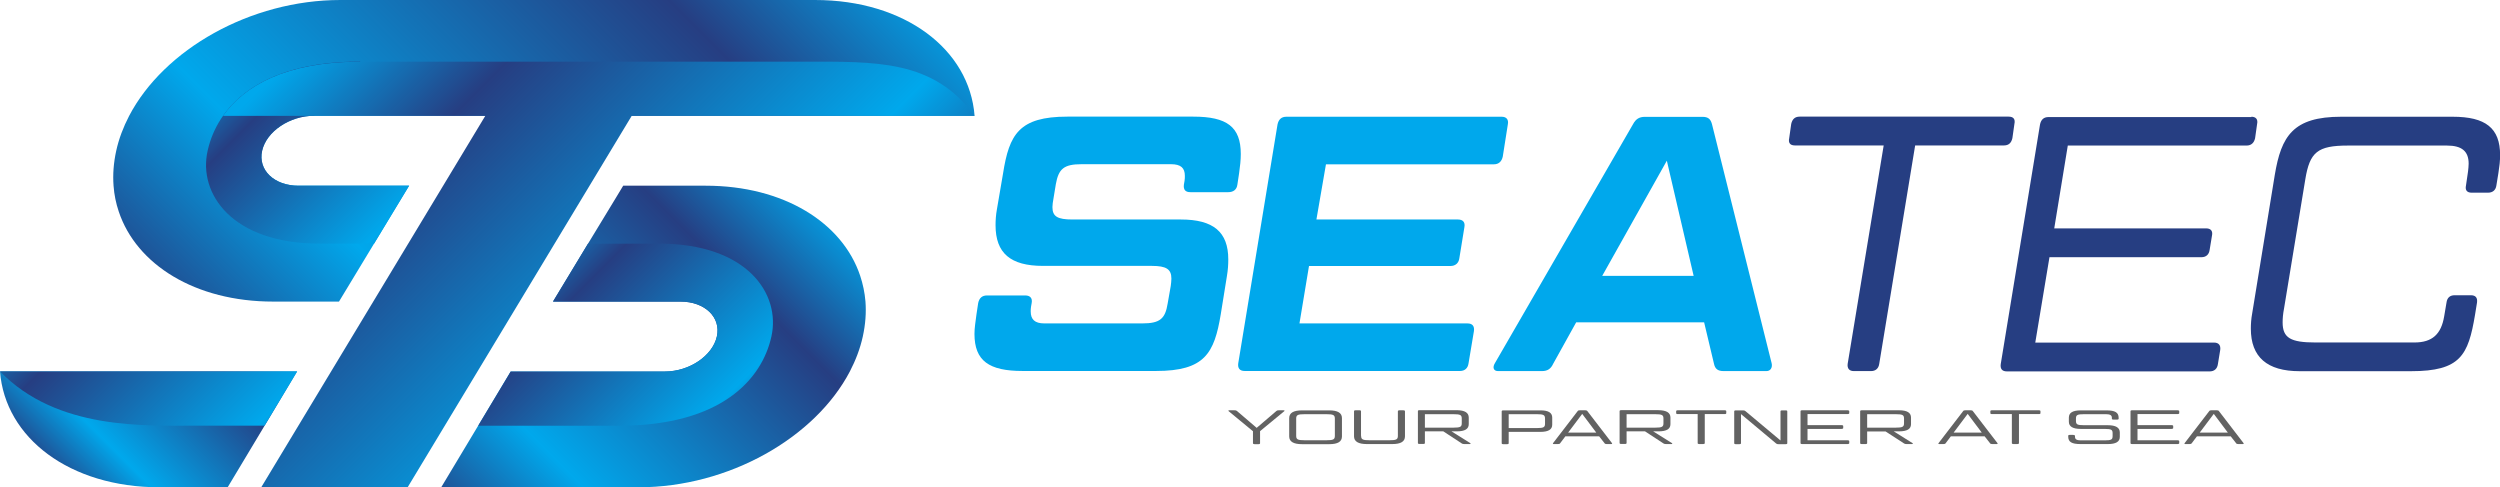 <?xml version="1.0" encoding="utf-8"?>
<!-- Generator: Adobe Illustrator 27.6.1, SVG Export Plug-In . SVG Version: 6.00 Build 0)  -->
<svg version="1.1" id="Layer_1" xmlns="http://www.w3.org/2000/svg" xmlns:xlink="http://www.w3.org/1999/xlink" x="0px" y="0px"
	 viewBox="0 0 236 46" style="enable-background:new 0 0 236 46;" xml:space="preserve">
<style type="text/css">
	.st0{fill:#00A8EC;}
	.st1{fill:#263E82;}
	.st2{fill:#626262;}
	.st3{fill:url(#SVGID_1_);}
	.st4{fill:url(#SVGID_00000090290993381313920800000012093184045685541268_);}
	.st5{fill:url(#SVGID_00000147942889730045896380000013519180950932699535_);}
	.st6{fill:url(#SVGID_00000013156892654605347430000003852052174954067375_);}
	.st7{fill:url(#SVGID_00000024692418797423992950000015749031160357077926_);}
	.st8{fill:url(#SVGID_00000003786932753689740300000014898897439220294838_);}
	.st9{fill:url(#SVGID_00000179625183301803698780000006884388727195462282_);}
</style>
<g>
	<g>
		<path class="st0" d="M107.83,30.53c1.69,0,2.17-0.45,2.4-1.89l0.29-1.65c0.03-0.24,0.06-0.48,0.06-0.69c0-0.89-0.48-1.2-1.85-1.2
			H98.46c-3.07,0-4.48-1.2-4.48-3.84c0-0.45,0.03-0.96,0.13-1.51l0.58-3.39c0.58-3.67,1.5-5.35,6.07-5.35h11.89
			c3.17,0,4.48,0.96,4.48,3.53c0,0.55-0.06,1.13-0.16,1.82l-0.16,1.06c-0.06,0.48-0.38,0.72-0.86,0.72h-3.58
			c-0.48,0-0.67-0.24-0.61-0.72l0.06-0.34c0.03-0.17,0.03-0.34,0.03-0.48c0-0.75-0.38-1.1-1.31-1.1h-8.44
			c-1.69,0-2.17,0.45-2.43,1.89l-0.22,1.34c-0.06,0.31-0.1,0.62-0.1,0.82c0,0.89,0.48,1.17,1.89,1.17h10.23
			c3.07,0,4.48,1.17,4.48,3.77c0,0.48-0.03,0.99-0.13,1.58l-0.58,3.6c-0.61,3.67-1.5,5.35-6.11,5.35h-12.6
			c-3.17,0-4.54-0.96-4.54-3.5c0-0.55,0.1-1.17,0.19-1.85l0.16-1.06c0.1-0.48,0.38-0.72,0.83-0.72h3.61c0.45,0,0.7,0.24,0.61,0.72
			l-0.06,0.34c-0.03,0.17-0.03,0.31-0.03,0.45c0,0.75,0.38,1.13,1.28,1.13H107.83z"/>
		<path class="st0" d="M141.76,11.02c0.45,0,0.67,0.27,0.58,0.72l-0.48,3.05c-0.1,0.45-0.38,0.72-0.83,0.72h-15.86l-0.9,5.21h13.36
			c0.45,0,0.7,0.24,0.61,0.72l-0.48,2.95c-0.06,0.45-0.38,0.72-0.83,0.72h-13.36l-0.9,5.42h15.86c0.48,0,0.67,0.27,0.61,0.72
			l-0.51,3.05c-0.06,0.45-0.35,0.72-0.8,0.72h-20.33c-0.48,0-0.67-0.27-0.61-0.72l3.71-22.56c0.1-0.45,0.35-0.72,0.83-0.72H141.76z"
			/>
		<path class="st0" d="M160.87,30.43h-12.08l-2.17,3.91c-0.22,0.48-0.54,0.69-1.05,0.69h-4.16c-0.42,0-0.54-0.34-0.29-0.75
			l13.04-22.56c0.26-0.48,0.58-0.69,1.12-0.69h5.43c0.54,0,0.77,0.21,0.9,0.69l5.63,22.56c0.1,0.41-0.1,0.75-0.48,0.75h-4.06
			c-0.54,0-0.8-0.21-0.9-0.69L160.87,30.43z M151.25,26.04h8.63l-2.53-10.87L151.25,26.04z"/>
		<path class="st1" d="M177.82,13.73h-8.38c-0.45,0-0.64-0.24-0.54-0.69l0.19-1.34c0.1-0.45,0.35-0.69,0.8-0.69h19.73
			c0.45,0,0.64,0.24,0.54,0.69l-0.19,1.34c-0.1,0.45-0.35,0.69-0.8,0.69h-8.38l-3.39,20.61c-0.06,0.45-0.35,0.69-0.77,0.69h-1.63
			c-0.42,0-0.64-0.24-0.58-0.69L177.82,13.73z"/>
		<path class="st1" d="M212.53,11.02c0.42,0,0.64,0.24,0.54,0.69l-0.19,1.34c-0.1,0.45-0.38,0.69-0.8,0.69H195.2l-1.28,7.82h14.35
			c0.42,0,0.64,0.24,0.54,0.69l-0.22,1.34c-0.06,0.45-0.35,0.69-0.77,0.69h-14.35l-1.34,8.06h16.88c0.42,0,0.64,0.24,0.58,0.69
			l-0.22,1.34c-0.06,0.45-0.35,0.69-0.77,0.69h-19.15c-0.45,0-0.64-0.24-0.58-0.69l3.71-22.63c0.1-0.45,0.35-0.69,0.8-0.69H212.53z"
			/>
		<path class="st1" d="M214.74,16.51c0.61-3.67,1.73-5.49,6.27-5.49h10.52c3.1,0,4.48,1.06,4.48,3.63c0,0.51-0.06,1.06-0.16,1.68
			l-0.19,1.17c-0.06,0.45-0.35,0.69-0.8,0.69h-1.53c-0.45,0-0.64-0.24-0.54-0.69l0.19-1.3c0.03-0.27,0.06-0.51,0.06-0.75
			c0-1.17-0.64-1.71-2.05-1.71h-9.34c-2.88,0-3.61,0.62-4.03,3.19l-2.01,12.21c-0.1,0.51-0.13,0.93-0.13,1.3
			c0,1.47,0.77,1.89,3.1,1.89h9.34c1.69,0,2.53-0.79,2.81-2.47l0.22-1.3c0.06-0.45,0.32-0.69,0.77-0.69h1.53
			c0.45,0,0.64,0.24,0.58,0.69l-0.19,1.17c-0.64,3.81-1.37,5.31-6.04,5.31h-10.52c-3.07,0-4.6-1.34-4.6-4.01
			c0-0.45,0.03-0.93,0.13-1.47L214.74,16.51z"/>
	</g>
	<g>
		<path class="st2" d="M118.27,40.7l-2.28-1.88c-0.06-0.05-0.03-0.09,0.06-0.09h0.47c0.12,0,0.18,0.01,0.24,0.06l1.87,1.6l1.87-1.6
			c0.06-0.05,0.12-0.06,0.24-0.06h0.44c0.08,0,0.11,0.05,0.05,0.09l-2.28,1.88v1.14c0,0.06-0.05,0.09-0.15,0.09h-0.37
			c-0.09,0-0.15-0.03-0.15-0.09V40.7z"/>
		<path class="st2" d="M126.68,41.2c0,0.49-0.39,0.73-1.2,0.73h-2.57c-0.8,0-1.21-0.24-1.21-0.73v-1.73c0-0.49,0.4-0.73,1.21-0.73
			h2.57c0.8,0,1.2,0.24,1.2,0.73V41.2z M126.01,39.52c0-0.34-0.14-0.42-0.79-0.42h-2.07c-0.65,0-0.79,0.08-0.79,0.42v1.62
			c0,0.34,0.14,0.42,0.79,0.42h2.07c0.65,0,0.79-0.08,0.79-0.42V39.52z"/>
		<path class="st2" d="M128.49,41.14c0,0.34,0.14,0.42,0.79,0.42h1.89c0.65,0,0.79-0.08,0.79-0.42v-2.32c0-0.06,0.06-0.09,0.15-0.09
			h0.37c0.09,0,0.15,0.03,0.15,0.09v2.37c0,0.49-0.39,0.73-1.2,0.73h-2.4c-0.8,0-1.21-0.24-1.21-0.73v-2.37
			c0-0.06,0.05-0.09,0.15-0.09h0.36c0.1,0,0.15,0.03,0.15,0.09V41.14z"/>
		<path class="st2" d="M138.65,39.42v0.62c0,0.46-0.37,0.68-1.13,0.68h-0.5l1.77,1.11c0.06,0.04,0.04,0.09-0.04,0.09h-0.52
			c-0.12,0-0.18-0.02-0.24-0.06l-1.74-1.14h-1.74v1.1c0,0.06-0.05,0.09-0.15,0.09H134c-0.1,0-0.15-0.03-0.15-0.09v-3.01
			c0-0.06,0.05-0.09,0.15-0.09h3.52C138.28,38.73,138.65,38.96,138.65,39.42z M134.51,40.37h2.7c0.65,0,0.78-0.08,0.78-0.42v-0.43
			c0-0.34-0.12-0.42-0.78-0.42h-2.7V40.37z"/>
		<path class="st2" d="M146.53,39.42v0.67c0,0.46-0.37,0.68-1.13,0.68h-2.98v1.07c0,0.06-0.05,0.09-0.15,0.09h-0.36
			c-0.1,0-0.15-0.03-0.15-0.09v-3.01c0-0.06,0.05-0.09,0.15-0.09h3.49C146.16,38.73,146.53,38.96,146.53,39.42z M142.42,40.41h2.66
			c0.65,0,0.77-0.08,0.77-0.42v-0.47c0-0.34-0.13-0.42-0.77-0.42h-2.66V40.41z"/>
		<path class="st2" d="M150.96,41.19h-3.19l-0.49,0.65c-0.04,0.06-0.09,0.08-0.21,0.08h-0.39c-0.09,0-0.11-0.04-0.07-0.09l2.32-3.02
			c0.04-0.06,0.09-0.08,0.21-0.08h0.5c0.11,0,0.16,0.02,0.21,0.08l2.32,3.02c0.04,0.05,0.01,0.09-0.07,0.09h-0.42
			c-0.12,0-0.17-0.02-0.21-0.08L150.96,41.19z M148.03,40.84h2.66l-1.33-1.77L148.03,40.84z"/>
		<path class="st2" d="M157.69,39.42v0.62c0,0.46-0.37,0.68-1.13,0.68h-0.5l1.77,1.11c0.06,0.04,0.04,0.09-0.04,0.09h-0.52
			c-0.12,0-0.18-0.02-0.24-0.06l-1.74-1.14h-1.74v1.1c0,0.06-0.05,0.09-0.15,0.09h-0.36c-0.1,0-0.15-0.03-0.15-0.09v-3.01
			c0-0.06,0.05-0.09,0.15-0.09h3.52C157.32,38.73,157.69,38.96,157.69,39.42z M153.55,40.37h2.7c0.65,0,0.78-0.08,0.78-0.42v-0.43
			c0-0.34-0.12-0.42-0.78-0.42h-2.7V40.37z"/>
		<path class="st2" d="M160.26,39.09h-1.88c-0.1,0-0.15-0.03-0.15-0.09v-0.18c0-0.06,0.05-0.09,0.15-0.09h4.43
			c0.1,0,0.15,0.03,0.15,0.09V39c0,0.06-0.05,0.09-0.15,0.09h-1.88v2.74c0,0.06-0.06,0.09-0.15,0.09h-0.37
			c-0.09,0-0.15-0.03-0.15-0.09V39.09z"/>
		<path class="st2" d="M167.88,41.93c-0.11,0-0.15-0.01-0.22-0.07l-3.31-2.77v2.75c0,0.06-0.05,0.09-0.15,0.09h-0.34
			c-0.1,0-0.15-0.03-0.15-0.09v-3.01c0-0.06,0.05-0.09,0.15-0.09h0.7c0.11,0,0.14,0.02,0.21,0.07l3.31,2.77v-2.75
			c0-0.06,0.05-0.09,0.15-0.09h0.34c0.1,0,0.15,0.03,0.15,0.09v3.01c0,0.06-0.05,0.09-0.15,0.09H167.88z"/>
		<path class="st2" d="M174.42,38.73c0.09,0,0.15,0.03,0.15,0.09V39c0,0.06-0.06,0.09-0.15,0.09h-3.79v1.04h3.22
			c0.09,0,0.15,0.03,0.15,0.09v0.18c0,0.06-0.06,0.09-0.15,0.09h-3.22v1.07h3.79c0.09,0,0.15,0.03,0.15,0.09v0.18
			c0,0.06-0.06,0.09-0.15,0.09h-4.3c-0.1,0-0.15-0.03-0.15-0.09v-3.01c0-0.06,0.05-0.09,0.15-0.09H174.42z"/>
		<path class="st2" d="M180.4,39.42v0.62c0,0.46-0.37,0.68-1.13,0.68h-0.5l1.77,1.11c0.06,0.04,0.04,0.09-0.04,0.09h-0.52
			c-0.12,0-0.18-0.02-0.24-0.06L178,40.73h-1.74v1.1c0,0.06-0.05,0.09-0.15,0.09h-0.36c-0.1,0-0.15-0.03-0.15-0.09v-3.01
			c0-0.06,0.05-0.09,0.15-0.09h3.52C180.03,38.73,180.4,38.96,180.4,39.42z M176.26,40.37h2.7c0.65,0,0.78-0.08,0.78-0.42v-0.43
			c0-0.34-0.12-0.42-0.78-0.42h-2.7V40.37z"/>
		<path class="st2" d="M187.35,41.19h-3.19l-0.49,0.65c-0.04,0.06-0.09,0.08-0.21,0.08h-0.39c-0.09,0-0.11-0.04-0.07-0.09l2.32-3.02
			c0.04-0.06,0.09-0.08,0.21-0.08h0.5c0.11,0,0.17,0.02,0.21,0.08l2.32,3.02c0.04,0.05,0.01,0.09-0.07,0.09h-0.42
			c-0.12,0-0.17-0.02-0.21-0.08L187.35,41.19z M184.42,40.84h2.66l-1.33-1.77L184.42,40.84z"/>
		<path class="st2" d="M189.92,39.09h-1.88c-0.1,0-0.15-0.03-0.15-0.09v-0.18c0-0.06,0.05-0.09,0.15-0.09h4.43
			c0.1,0,0.15,0.03,0.15,0.09V39c0,0.06-0.05,0.09-0.15,0.09h-1.88v2.74c0,0.06-0.06,0.09-0.15,0.09h-0.37
			c-0.09,0-0.15-0.03-0.15-0.09V39.09z"/>
		<path class="st2" d="M195.73,41.06c0.09,0,0.15,0.03,0.15,0.09v0.09c0,0.22,0.16,0.33,0.53,0.33h2.27c0.64,0,0.75-0.08,0.75-0.41
			V40.9c0-0.33-0.11-0.41-0.75-0.41h-2.26c-0.75,0-1.12-0.23-1.12-0.68v-0.39c0-0.46,0.37-0.68,1.12-0.68h2.42
			c0.83,0,1.16,0.2,1.16,0.71v0.07c0,0.06-0.05,0.09-0.15,0.09h-0.34c-0.1,0-0.15-0.03-0.15-0.09v-0.09c0-0.22-0.16-0.33-0.54-0.33
			h-2.1c-0.63,0-0.75,0.08-0.75,0.41v0.22c0,0.33,0.12,0.41,0.75,0.41h2.26c0.75,0,1.13,0.23,1.13,0.68v0.42
			c0,0.46-0.37,0.68-1.13,0.68h-2.58c-0.83,0-1.16-0.2-1.16-0.71v-0.07c0-0.06,0.06-0.09,0.15-0.09H195.73z"/>
		<path class="st2" d="M205.57,38.73c0.09,0,0.15,0.03,0.15,0.09V39c0,0.06-0.06,0.09-0.15,0.09h-3.79v1.04H205
			c0.09,0,0.15,0.03,0.15,0.09v0.18c0,0.06-0.06,0.09-0.15,0.09h-3.22v1.07h3.79c0.09,0,0.15,0.03,0.15,0.09v0.18
			c0,0.06-0.06,0.09-0.15,0.09h-4.3c-0.1,0-0.15-0.03-0.15-0.09v-3.01c0-0.06,0.05-0.09,0.15-0.09H205.57z"/>
		<path class="st2" d="M210.58,41.19h-3.19l-0.49,0.65c-0.04,0.06-0.09,0.08-0.21,0.08h-0.39c-0.09,0-0.11-0.04-0.07-0.09l2.32-3.02
			c0.04-0.06,0.09-0.08,0.21-0.08h0.5c0.11,0,0.17,0.02,0.21,0.08l2.32,3.02c0.04,0.05,0.01,0.09-0.07,0.09h-0.42
			c-0.12,0-0.17-0.02-0.21-0.08L210.58,41.19z M207.65,40.84h2.66l-1.33-1.77L207.65,40.84z"/>
	</g>
	<g>
		<linearGradient id="SVGID_1_" gradientUnits="userSpaceOnUse" x1="44.242" y1="52.106" x2="78.112" y2="18.237">
			<stop  offset="0" style="stop-color:#263E82"/>
			<stop  offset="0.25" style="stop-color:#00A8EC"/>
			<stop  offset="0.75" style="stop-color:#263E82"/>
			<stop  offset="1" style="stop-color:#00A8EC"/>
		</linearGradient>
		<path class="st3" d="M81.2,26.03c-1.67-5.01-7.22-8.5-14.58-8.5h-7.79l-0.7,1.16L55.51,23l-3.31,5.47h12.04
			c2.3,0,3.84,1.48,3.43,3.3c-0.41,1.82-2.6,3.3-4.9,3.3H48.21L41.65,46h18.63c8.5,0,16.67-4.67,19.95-10.94
			c0.55-1.06,0.97-2.16,1.22-3.3c0.25-1.14,0.33-2.24,0.25-3.3C81.63,27.62,81.46,26.81,81.2,26.03z"/>
		
			<linearGradient id="SVGID_00000039843524946078455170000009304507207878122131_" gradientUnits="userSpaceOnUse" x1="5.45" y1="45.825" x2="22.946" y2="28.329">
			<stop  offset="0" style="stop-color:#263E82"/>
			<stop  offset="0.25" style="stop-color:#00A8EC"/>
			<stop  offset="0.75" style="stop-color:#263E82"/>
			<stop  offset="1" style="stop-color:#00A8EC"/>
		</linearGradient>
		<path style="fill:url(#SVGID_00000039843524946078455170000009304507207878122131_);" d="M28.05,35.06H0
			C0.48,41.33,6.56,46,15.07,46h6.42L28.05,35.06z"/>
		
			<linearGradient id="SVGID_00000100374197923579466120000004657783678273698747_" gradientUnits="userSpaceOnUse" x1="71.447" y1="46.421" x2="47.624" y2="22.598">
			<stop  offset="0" style="stop-color:#263E82"/>
			<stop  offset="0.25" style="stop-color:#00A8EC"/>
			<stop  offset="0.75" style="stop-color:#263E82"/>
			<stop  offset="1" style="stop-color:#00A8EC"/>
		</linearGradient>
		<path style="fill:url(#SVGID_00000100374197923579466120000004657783678273698747_);" d="M62.23,23h-6.72l-3.31,5.47h12.04
			c2.3,0,3.84,1.48,3.43,3.3c-0.41,1.82-2.6,3.3-4.9,3.3H48.21l-3.07,5.12H58.4c9.72,0,13.53-4.4,14.42-8.42
			C73.72,27.75,70.54,23,62.23,23z"/>
		
			<linearGradient id="SVGID_00000182503671021350546370000001007706023114287505_" gradientUnits="userSpaceOnUse" x1="28.078" y1="49.118" x2="2.573" y2="23.612">
			<stop  offset="0" style="stop-color:#263E82"/>
			<stop  offset="0.25" style="stop-color:#00A8EC"/>
			<stop  offset="0.75" style="stop-color:#263E82"/>
			<stop  offset="1" style="stop-color:#00A8EC"/>
		</linearGradient>
		<path style="fill:url(#SVGID_00000182503671021350546370000001007706023114287505_);" d="M28.05,35.06H0
			c5.41,5.57,13.68,5.12,18.83,5.12h6.15L28.05,35.06z"/>
		
			<linearGradient id="SVGID_00000180343296065488096850000016182876772827681976_" gradientUnits="userSpaceOnUse" x1="23.37" y1="39.135" x2="75.985" y2="-13.48">
			<stop  offset="0" style="stop-color:#263E82"/>
			<stop  offset="0.25" style="stop-color:#00A8EC"/>
			<stop  offset="0.75" style="stop-color:#263E82"/>
			<stop  offset="1" style="stop-color:#00A8EC"/>
		</linearGradient>
		<path style="fill:url(#SVGID_00000180343296065488096850000016182876772827681976_);" d="M24.74,14.23c0.41-1.82,2.6-3.3,4.9-3.3
			l0,0l62.36,0C91.52,4.67,85.43,0,76.93,0H37.59l0,0l-5.45,0c-8.5,0-16.67,4.67-19.95,10.94c-0.55,1.06-0.97,2.16-1.22,3.3
			c-0.25,1.14-0.33,2.24-0.25,3.3c0.06,0.84,0.23,1.66,0.49,2.43c1.67,5.01,7.22,8.5,14.58,8.5H32L35.31,23l3.31-5.47H28.18
			C25.88,17.53,24.34,16.06,24.74,14.23z"/>
		
			<linearGradient id="SVGID_00000059996102396919025250000015328961397966707868_" gradientUnits="userSpaceOnUse" x1="879.057" y1="113.283" x2="901.538" y2="135.764" gradientTransform="matrix(-1 0 0 -1 920.894 140.368)">
			<stop  offset="0" style="stop-color:#263E82"/>
			<stop  offset="0.25" style="stop-color:#00A8EC"/>
			<stop  offset="0.75" style="stop-color:#263E82"/>
			<stop  offset="1" style="stop-color:#00A8EC"/>
		</linearGradient>
		<path style="fill:url(#SVGID_00000059996102396919025250000015328961397966707868_);" d="M30.18,23h5.13l3.31-5.47H28.18
			c-2.3,0-3.84-1.48-3.43-3.3c0.41-1.82,2.6-3.3,4.9-3.3l4.37-5.12c-9.72,0-13.53,4.4-14.42,8.42C18.69,18.25,21.87,23,30.18,23z"/>
		
			<linearGradient id="SVGID_00000143586199926891416130000015642767055855984287_" gradientUnits="userSpaceOnUse" x1="72.859" y1="42.886" x2="31.453" y2="1.48">
			<stop  offset="0" style="stop-color:#263E82"/>
			<stop  offset="0.25" style="stop-color:#00A8EC"/>
			<stop  offset="0.75" style="stop-color:#263E82"/>
			<stop  offset="1" style="stop-color:#00A8EC"/>
		</linearGradient>
		<path style="fill:url(#SVGID_00000143586199926891416130000015642767055855984287_);" d="M75.77,5.82H34.01
			c-7.05,0-10.99,2.32-12.96,5.12l24.76,0L24.66,46h13.82l21.15-35.06H92C88.11,5.6,82.66,5.82,75.77,5.82z"/>
	</g>
</g>
</svg>

